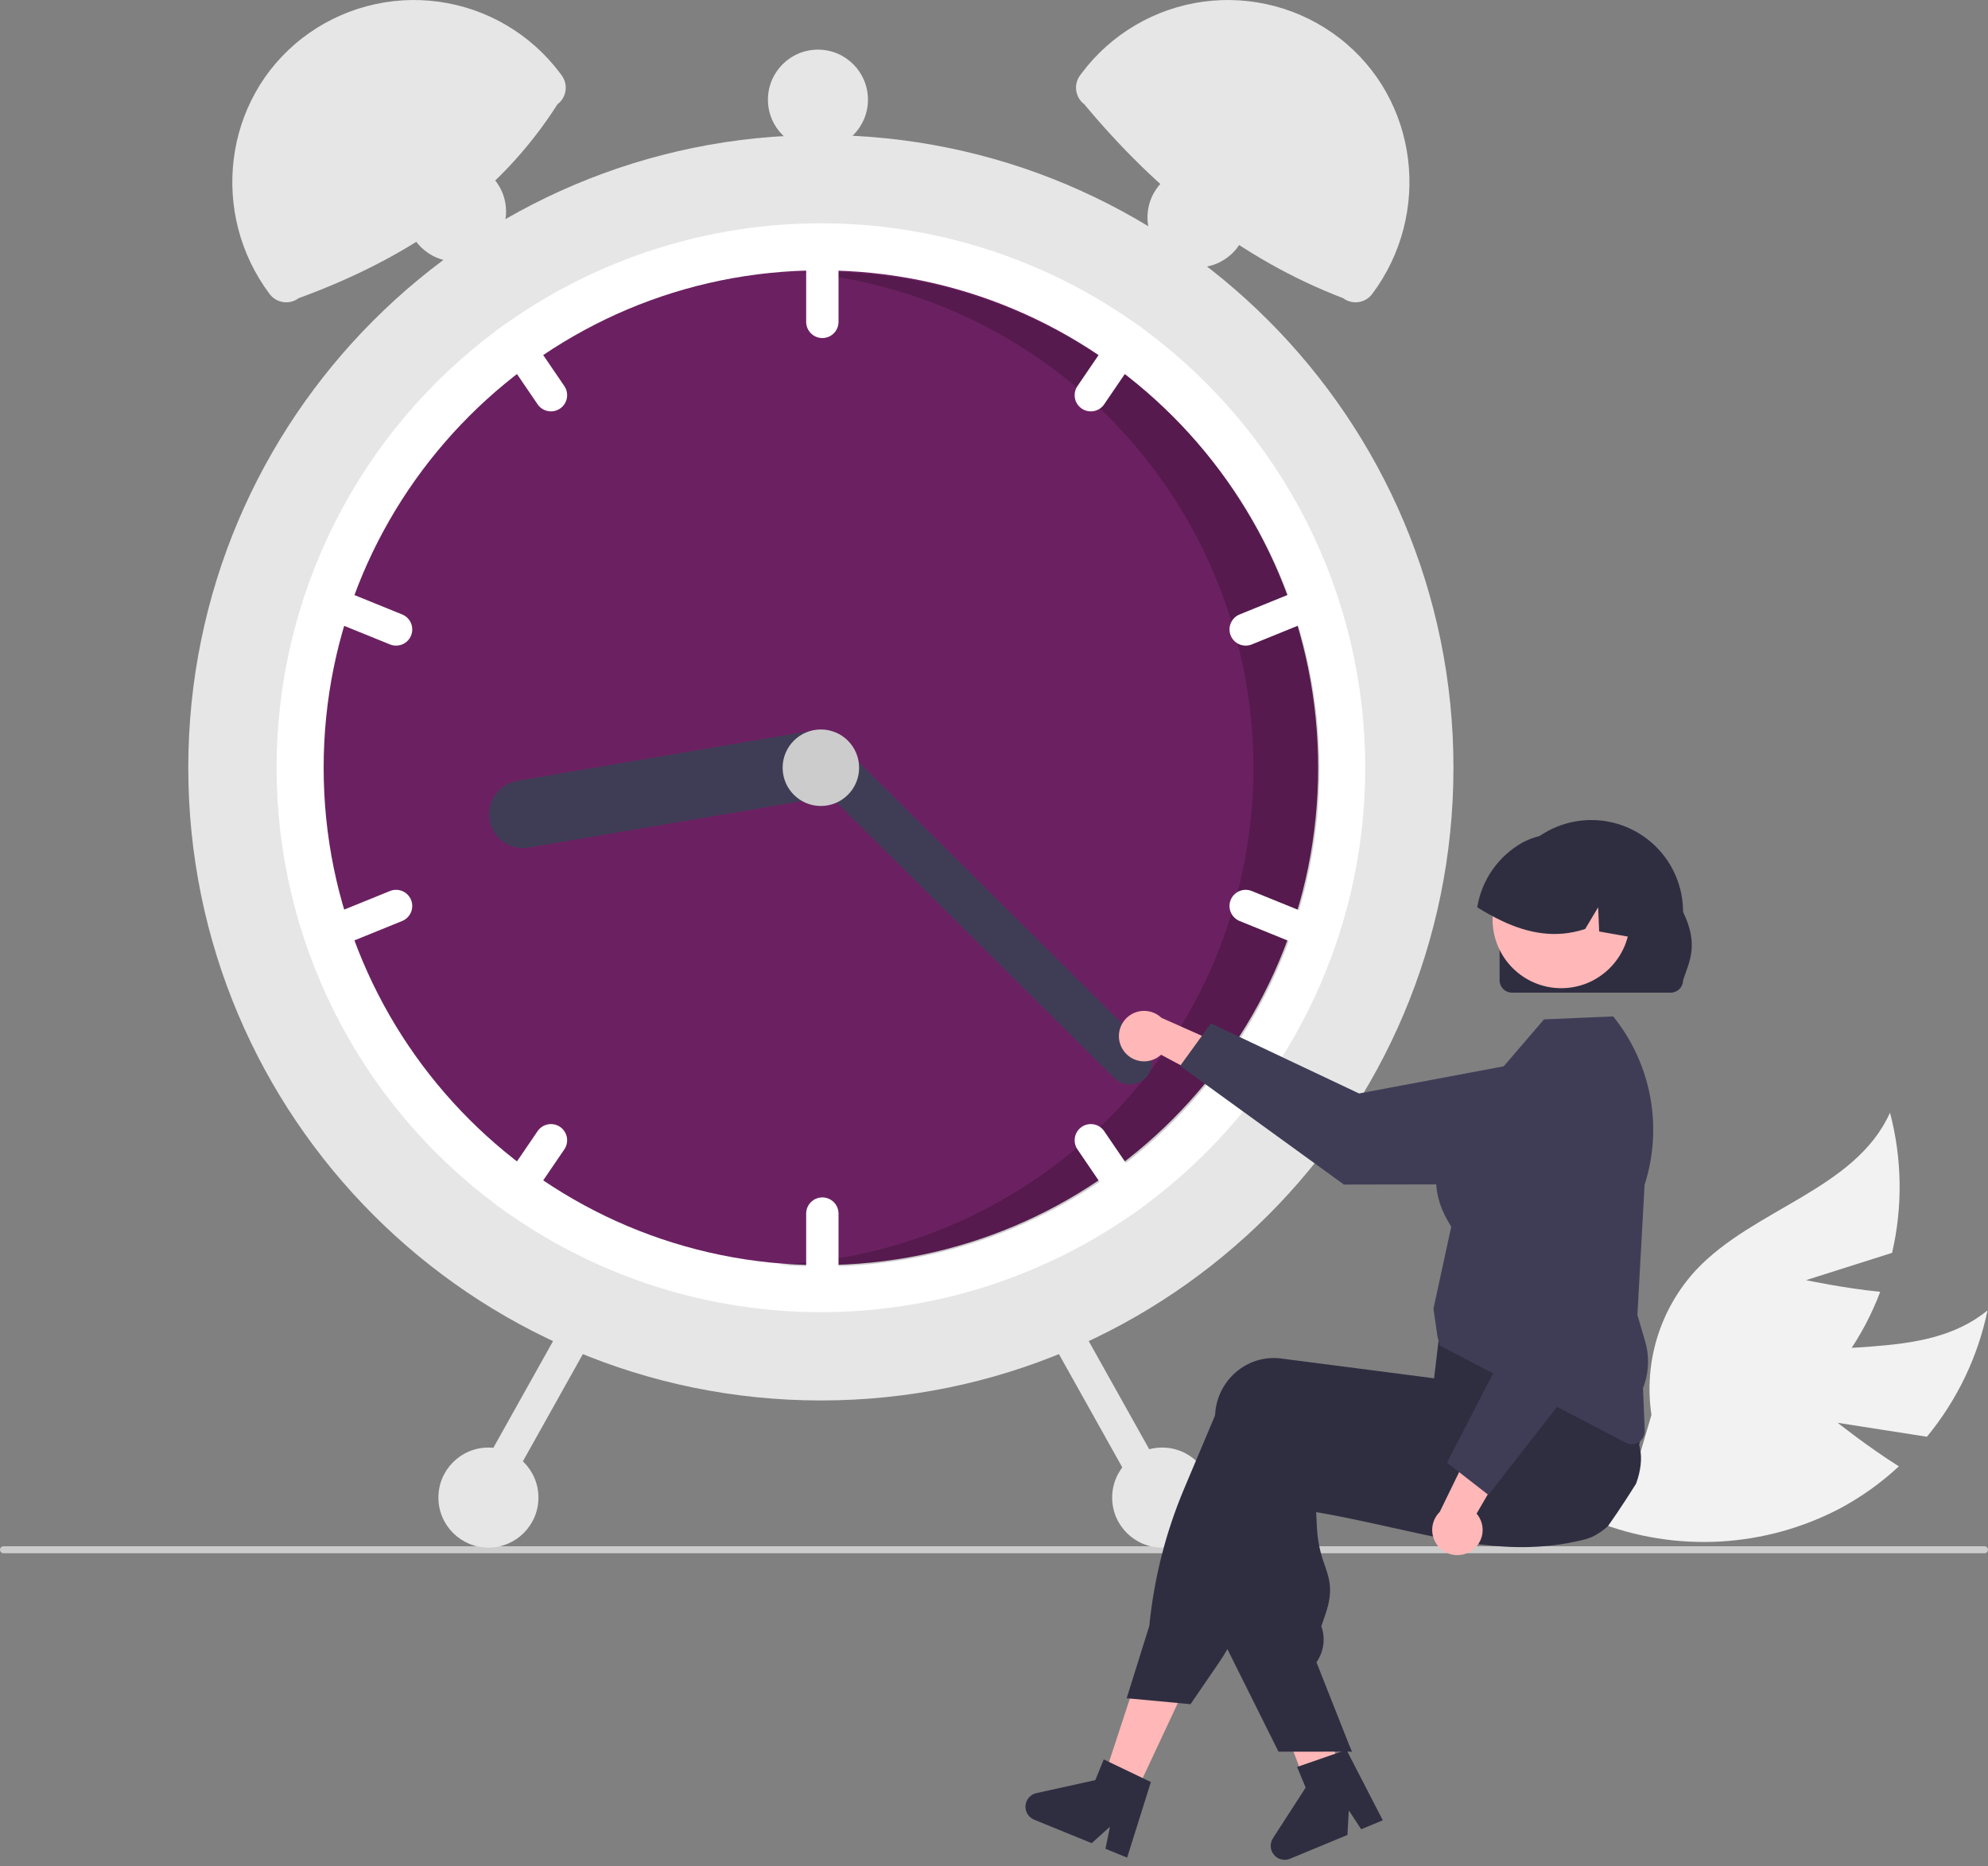 <svg width="130" height="122" viewBox="0 0 130 122" fill="none" xmlns="http://www.w3.org/2000/svg">
<rect x="0" y="0" width="130" height="122" fill="#808080" stroke="none"/>
<g clip-path="url(#clip0_364_831)">
<path d="M120.173 93.018L126.005 93.929C127.979 91.539 129.34 88.703 129.969 85.668C125.705 89.159 119.22 87.304 114.049 89.209C112.441 89.816 110.99 90.777 109.804 92.021C108.617 93.264 107.726 94.759 107.196 96.394L104.346 99.461C106.926 100.482 109.696 100.932 112.467 100.78C115.237 100.627 117.942 99.876 120.394 98.577C121.763 97.835 123.032 96.924 124.173 95.865C122.132 94.58 120.173 93.018 120.173 93.018Z" fill="#F2F2F2"/>
<path d="M118.102 83.691L123.728 81.906C124.429 78.886 124.382 75.741 123.592 72.743C121.332 77.769 114.7 79.001 110.922 83.013C109.753 84.273 108.883 85.781 108.376 87.423C107.868 89.065 107.737 90.801 107.992 92.501L106.809 96.516C109.573 96.28 112.254 95.447 114.666 94.075C117.077 92.703 119.163 90.824 120.779 88.568C121.673 87.294 122.402 85.912 122.951 84.455C120.552 84.215 118.102 83.691 118.102 83.691Z" fill="#F2F2F2"/>
<path d="M130 101.318C130 101.348 129.994 101.378 129.983 101.406C129.971 101.434 129.954 101.459 129.933 101.48C129.912 101.502 129.887 101.519 129.859 101.53C129.831 101.541 129.801 101.547 129.771 101.547H0.229C0.168 101.547 0.11 101.523 0.067 101.48C0.024 101.437 0 101.379 0 101.318C0 101.258 0.024 101.199 0.067 101.156C0.11 101.113 0.168 101.089 0.229 101.089H129.771C129.801 101.089 129.831 101.095 129.859 101.107C129.887 101.118 129.912 101.135 129.933 101.156C129.954 101.177 129.971 101.203 129.983 101.231C129.994 101.258 130 101.288 130 101.318Z" fill="#CCCCCC"/>
<path d="M53.679 91.557C76.525 91.557 95.045 73.037 95.045 50.191C95.045 27.345 76.525 8.825 53.679 8.825C30.833 8.825 12.312 27.345 12.312 50.191C12.312 73.037 30.833 91.557 53.679 91.557Z" fill="#E6E6E6"/>
<path d="M89.275 50.191C89.279 55.745 87.981 61.223 85.486 66.185C82.992 71.147 79.368 75.455 74.908 78.765C74.61 78.988 74.306 79.205 74 79.417C68.035 83.563 60.944 85.785 53.68 85.785C46.416 85.785 39.325 83.563 33.361 79.417C33.055 79.205 32.751 78.988 32.453 78.765C27.995 75.453 24.374 71.144 21.88 66.182C19.385 61.221 18.086 55.744 18.086 50.191C18.086 44.638 19.385 39.161 21.88 34.2C24.374 29.239 27.995 24.93 32.453 21.617C32.751 21.394 33.055 21.177 33.361 20.965C39.325 16.819 46.416 14.597 53.68 14.597C60.944 14.597 68.035 16.819 74 20.965C74.306 21.177 74.61 21.394 74.908 21.617C79.368 24.927 82.992 29.235 85.486 34.197C87.981 39.159 89.279 44.637 89.275 50.191Z" fill="white"/>
<path d="M53.68 82.707C71.638 82.707 86.196 68.149 86.196 50.191C86.196 32.233 71.638 17.675 53.68 17.675C35.722 17.675 21.164 32.233 21.164 50.191C21.164 68.149 35.722 82.707 53.68 82.707Z" fill="#6B2161"/>
<path opacity="0.2" d="M53.765 17.766C53.272 17.766 52.782 17.779 52.295 17.801C60.513 18.523 68.15 22.342 73.657 28.484C79.165 34.627 82.131 42.633 81.956 50.881C81.781 59.129 78.477 67.002 72.714 72.905C66.951 78.808 59.159 82.299 50.918 82.672C51.856 82.754 52.806 82.798 53.765 82.798C62.389 82.798 70.659 79.372 76.757 73.274C82.855 67.176 86.281 58.906 86.281 50.282C86.281 41.658 82.855 33.388 76.757 27.29C70.659 21.192 62.389 17.766 53.765 17.766Z" fill="black"/>
<path d="M53.775 15.366C53.495 15.367 53.226 15.479 53.027 15.677C52.829 15.875 52.717 16.144 52.717 16.424V21.042C52.717 21.323 52.828 21.592 53.027 21.79C53.225 21.989 53.494 22.1 53.775 22.1C54.056 22.1 54.325 21.989 54.523 21.79C54.722 21.592 54.833 21.323 54.833 21.042V16.424C54.833 16.144 54.721 15.875 54.523 15.677C54.324 15.479 54.056 15.367 53.775 15.366Z" fill="white"/>
<path d="M74.907 21.617C74.609 21.394 74.305 21.177 73.999 20.965C73.816 20.953 73.632 20.989 73.467 21.07C73.301 21.151 73.16 21.273 73.056 21.425L70.457 25.24C70.299 25.472 70.24 25.757 70.292 26.033C70.344 26.309 70.504 26.552 70.736 26.71C70.968 26.868 71.253 26.928 71.529 26.875C71.804 26.823 72.048 26.663 72.206 26.431L74.805 22.616C74.904 22.471 74.965 22.304 74.983 22.13C75.001 21.955 74.975 21.779 74.907 21.617Z" fill="white"/>
<path d="M86.716 39.014C86.664 38.886 86.587 38.769 86.489 38.67C86.391 38.571 86.275 38.492 86.147 38.438C86.02 38.385 85.882 38.356 85.743 38.355C85.605 38.355 85.467 38.381 85.338 38.433L81.059 40.171C80.8 40.276 80.593 40.481 80.484 40.74C80.375 40.998 80.373 41.289 80.478 41.549C80.584 41.809 80.788 42.016 81.046 42.125C81.305 42.234 81.596 42.237 81.856 42.131L86.135 40.394C86.394 40.288 86.601 40.083 86.71 39.824C86.819 39.566 86.821 39.274 86.716 39.014Z" fill="white"/>
<path d="M36.903 25.24L34.303 21.425C34.2 21.273 34.058 21.151 33.893 21.07C33.728 20.989 33.544 20.953 33.361 20.965C33.055 21.177 32.751 21.394 32.452 21.617C32.385 21.779 32.359 21.955 32.377 22.13C32.394 22.304 32.456 22.471 32.554 22.616L35.154 26.431C35.312 26.663 35.555 26.823 35.831 26.875C36.107 26.928 36.392 26.868 36.624 26.71C36.856 26.552 37.015 26.309 37.068 26.033C37.12 25.757 37.061 25.472 36.903 25.24Z" fill="white"/>
<path d="M26.3 40.171L22.021 38.433C21.761 38.328 21.469 38.33 21.211 38.439C20.952 38.548 20.748 38.755 20.642 39.015C20.537 39.275 20.539 39.567 20.648 39.825C20.757 40.084 20.964 40.288 21.224 40.394L25.503 42.131C25.763 42.237 26.054 42.234 26.312 42.125C26.571 42.016 26.775 41.809 26.881 41.549C26.986 41.289 26.984 40.998 26.875 40.739C26.767 40.481 26.559 40.276 26.3 40.171Z" fill="white"/>
<path d="M53.775 78.282C53.495 78.282 53.226 78.394 53.027 78.592C52.829 78.79 52.717 79.059 52.717 79.34V83.957C52.717 84.238 52.828 84.507 53.027 84.706C53.225 84.904 53.494 85.016 53.775 85.016C54.056 85.016 54.325 84.904 54.523 84.706C54.722 84.507 54.833 84.238 54.833 83.957V79.34C54.833 79.059 54.721 78.79 54.523 78.592C54.324 78.394 54.056 78.282 53.775 78.282Z" fill="white"/>
<path d="M74.805 77.766L72.206 73.951C72.128 73.836 72.028 73.738 71.911 73.661C71.795 73.585 71.665 73.533 71.529 73.507C71.392 73.481 71.252 73.482 71.116 73.51C70.98 73.539 70.851 73.594 70.736 73.672C70.621 73.75 70.523 73.85 70.447 73.966C70.37 74.082 70.318 74.212 70.292 74.349C70.266 74.485 70.267 74.626 70.296 74.762C70.324 74.898 70.379 75.027 70.457 75.142L73.056 78.957C73.16 79.109 73.301 79.231 73.467 79.312C73.632 79.393 73.816 79.429 73.999 79.417C74.305 79.205 74.609 78.988 74.907 78.765C74.975 78.603 75.001 78.427 74.983 78.252C74.965 78.078 74.904 77.911 74.805 77.766Z" fill="white"/>
<path d="M86.136 59.988L81.857 58.251C81.597 58.145 81.305 58.147 81.047 58.256C80.788 58.365 80.584 58.573 80.478 58.833C80.373 59.093 80.375 59.384 80.484 59.642C80.593 59.901 80.8 60.106 81.06 60.211L85.339 61.949C85.599 62.054 85.89 62.052 86.148 61.943C86.407 61.833 86.611 61.626 86.717 61.366C86.822 61.106 86.82 60.815 86.711 60.557C86.602 60.298 86.395 60.094 86.136 59.988Z" fill="white"/>
<path d="M36.624 73.672C36.392 73.514 36.107 73.454 35.831 73.507C35.555 73.559 35.312 73.719 35.154 73.951L32.554 77.766C32.456 77.911 32.394 78.078 32.377 78.252C32.359 78.427 32.385 78.603 32.452 78.764C32.751 78.988 33.055 79.205 33.361 79.417C33.544 79.429 33.728 79.393 33.893 79.312C34.058 79.231 34.2 79.109 34.303 78.957L36.903 75.142C36.981 75.027 37.036 74.898 37.064 74.762C37.092 74.626 37.093 74.485 37.068 74.349C37.042 74.212 36.989 74.082 36.913 73.966C36.837 73.85 36.739 73.75 36.624 73.672Z" fill="white"/>
<path d="M26.88 58.832C26.828 58.703 26.751 58.586 26.653 58.487C26.556 58.388 26.439 58.31 26.312 58.256C26.184 58.202 26.046 58.174 25.907 58.173C25.769 58.172 25.631 58.198 25.502 58.251L21.223 59.988C20.964 60.094 20.756 60.298 20.648 60.557C20.539 60.815 20.537 61.106 20.642 61.366C20.748 61.626 20.952 61.833 21.211 61.943C21.469 62.052 21.76 62.054 22.02 61.949L26.299 60.211C26.559 60.105 26.765 59.9 26.874 59.642C26.983 59.383 26.985 59.092 26.88 58.832Z" fill="white"/>
<path d="M55.148 49.666C55.246 50.244 55.111 50.838 54.771 51.316C54.432 51.795 53.916 52.119 53.338 52.218L34.56 55.412C34.274 55.461 33.98 55.453 33.697 55.388C33.414 55.324 33.146 55.204 32.909 55.036C32.672 54.868 32.471 54.655 32.316 54.409C32.161 54.163 32.057 53.889 32.008 53.602C31.959 53.316 31.967 53.022 32.032 52.739C32.097 52.456 32.216 52.188 32.384 51.951C32.553 51.714 32.766 51.512 33.012 51.358C33.258 51.203 33.532 51.099 33.818 51.05L52.596 47.856C53.175 47.758 53.768 47.894 54.247 48.233C54.725 48.572 55.05 49.088 55.148 49.666Z" fill="#3F3D56"/>
<path d="M74.913 70.471C74.643 70.742 74.277 70.895 73.894 70.897C73.512 70.898 73.144 70.748 72.872 70.479L52.658 50.423C52.387 50.153 52.234 49.787 52.232 49.404C52.231 49.022 52.382 48.655 52.651 48.383C52.92 48.111 53.287 47.958 53.669 47.956C54.052 47.955 54.419 48.105 54.691 48.374L74.905 68.43C75.176 68.7 75.33 69.066 75.331 69.448C75.333 69.831 75.182 70.199 74.913 70.471Z" fill="#3F3D56"/>
<path d="M53.679 52.692C55.06 52.692 56.18 51.572 56.18 50.191C56.18 48.81 55.06 47.69 53.679 47.69C52.298 47.69 51.178 48.81 51.178 50.191C51.178 51.572 52.298 52.692 53.679 52.692Z" fill="#CCCCCC"/>
<path d="M36.452 6.82C32.612 12.856 26.754 16.862 19.53 19.493C19.387 19.6 19.225 19.678 19.052 19.722C18.879 19.766 18.699 19.776 18.523 19.75C18.346 19.725 18.176 19.665 18.023 19.574C17.87 19.483 17.736 19.363 17.629 19.22C13.704 13.981 14.591 6.492 19.77 2.489C21.022 1.522 22.453 0.815 23.981 0.406C25.509 -0.002 27.103 -0.103 28.671 0.109C30.238 0.322 31.747 0.844 33.111 1.644C34.475 2.445 35.666 3.509 36.616 4.773L36.724 4.918C36.831 5.061 36.909 5.224 36.953 5.396C36.998 5.569 37.007 5.749 36.982 5.926C36.956 6.102 36.897 6.272 36.806 6.425C36.715 6.579 36.594 6.713 36.452 6.82Z" fill="#E6E6E6"/>
<path d="M70.743 4.773C71.692 3.509 72.884 2.445 74.248 1.644C75.612 0.844 77.121 0.322 78.688 0.109C80.256 -0.103 81.85 -0.002 83.377 0.406C84.905 0.815 86.337 1.522 87.589 2.489C92.768 6.492 93.654 13.981 89.73 19.22C89.623 19.363 89.489 19.483 89.336 19.574C89.183 19.665 89.013 19.725 88.836 19.75C88.659 19.776 88.48 19.766 88.307 19.722C88.134 19.678 87.972 19.6 87.829 19.493C81.122 16.925 75.623 12.482 70.907 6.82C70.619 6.604 70.428 6.282 70.377 5.926C70.326 5.569 70.418 5.207 70.634 4.918L70.743 4.773Z" fill="#E6E6E6"/>
<path d="M69.06 86.029C68.816 86.167 68.636 86.395 68.559 86.665C68.483 86.935 68.517 87.225 68.654 87.47L74.761 98.383C74.898 98.628 75.127 98.808 75.397 98.885C75.667 98.961 75.956 98.927 76.201 98.79C76.446 98.653 76.626 98.424 76.703 98.154C76.779 97.884 76.745 97.594 76.608 97.35L70.501 86.436C70.363 86.192 70.134 86.011 69.864 85.935C69.594 85.859 69.305 85.893 69.06 86.029Z" fill="#E6E6E6"/>
<path d="M36.859 86.436L30.752 97.35C30.615 97.594 30.581 97.884 30.657 98.154C30.733 98.424 30.914 98.653 31.159 98.79C31.404 98.927 31.693 98.961 31.963 98.885C32.233 98.808 32.462 98.628 32.599 98.383L38.706 87.469C38.774 87.348 38.817 87.215 38.834 87.077C38.85 86.939 38.839 86.799 38.801 86.665C38.763 86.531 38.7 86.406 38.613 86.297C38.527 86.188 38.421 86.097 38.299 86.029C38.178 85.961 38.045 85.918 37.907 85.902C37.769 85.885 37.629 85.896 37.495 85.934C37.361 85.972 37.236 86.036 37.127 86.122C37.018 86.208 36.927 86.315 36.859 86.436Z" fill="#E6E6E6"/>
<path d="M75.997 101.177C77.804 101.177 79.268 99.713 79.268 97.907C79.268 96.1 77.804 94.636 75.997 94.636C74.191 94.636 72.727 96.1 72.727 97.907C72.727 99.713 74.191 101.177 75.997 101.177Z" fill="#E6E6E6"/>
<path d="M78.308 17.483C80.114 17.483 81.579 16.018 81.579 14.212C81.579 12.405 80.114 10.941 78.308 10.941C76.501 10.941 75.037 12.405 75.037 14.212C75.037 16.018 76.501 17.483 78.308 17.483Z" fill="#E6E6E6"/>
<path d="M53.488 9.787C55.294 9.787 56.758 8.322 56.758 6.516C56.758 4.709 55.294 3.245 53.488 3.245C51.681 3.245 50.217 4.709 50.217 6.516C50.217 8.322 51.681 9.787 53.488 9.787Z" fill="#E6E6E6"/>
<path d="M29.822 17.098C31.628 17.098 33.092 15.633 33.092 13.827C33.092 12.021 31.628 10.556 29.822 10.556C28.015 10.556 26.551 12.021 26.551 13.827C26.551 15.633 28.015 17.098 29.822 17.098Z" fill="#E6E6E6"/>
<path d="M31.939 101.177C33.745 101.177 35.21 99.713 35.21 97.907C35.21 96.1 33.745 94.636 31.939 94.636C30.132 94.636 28.668 96.1 28.668 97.907C28.668 99.713 30.132 101.177 31.939 101.177Z" fill="#E6E6E6"/>
<path d="M73.433 68.631C73.562 68.833 73.733 69.004 73.936 69.132C74.138 69.261 74.366 69.343 74.603 69.374C74.841 69.405 75.082 69.383 75.311 69.31C75.539 69.238 75.748 69.116 75.924 68.954L81.057 71.704L80.782 68.69L75.95 66.541C75.657 66.263 75.273 66.102 74.87 66.089C74.467 66.075 74.073 66.21 73.763 66.468C73.453 66.725 73.248 67.088 73.187 67.487C73.126 67.885 73.213 68.293 73.433 68.631Z" fill="#FFB7B7"/>
<path d="M77.172 69.683L79.183 66.906L88.873 71.487L100.93 69.224C101.526 69.112 102.139 69.133 102.726 69.285C103.313 69.437 103.86 69.716 104.327 70.103C104.794 70.49 105.17 70.975 105.428 71.523C105.687 72.072 105.821 72.67 105.823 73.277C105.823 74.372 105.39 75.423 104.617 76.199C103.844 76.975 102.794 77.412 101.699 77.415L87.882 77.441L77.172 69.683Z" fill="#3F3D56"/>
<path d="M74.074 117.634L72.039 116.661L74.835 108.155L77.838 109.592L74.074 117.634Z" fill="#FFB7B7"/>
<path d="M87.716 116.263C87.569 116.356 87.421 116.447 87.271 116.538C86.974 116.72 86.673 116.9 86.373 117.076C86.222 117.164 86.069 117.252 85.918 117.339V117.344L85.909 117.345L85.906 117.347L85.676 117.403L85.346 116.53L85.193 116.128L84.978 115.559L84.584 114.517L82.506 109.032L85.736 108.235L85.857 108.73H85.859L85.918 108.975L87.047 113.552L87.277 114.487L87.284 114.516L87.424 115.075L87.543 115.559L87.676 116.1L87.716 116.263Z" fill="#FFB7B7"/>
<path d="M106.986 96.999C106.781 97.328 106.572 97.655 106.361 97.979C105.97 98.583 105.568 99.178 105.155 99.764C105.155 99.766 105.153 99.766 105.152 99.767C104.911 99.99 104.645 100.184 104.36 100.345C104.348 100.354 104.334 100.36 104.322 100.368C104.112 100.484 103.888 100.574 103.656 100.635C103.572 100.656 103.487 100.677 103.403 100.698C103.101 100.77 102.802 100.831 102.505 100.885C101.976 100.979 101.453 101.046 100.932 101.088C100.891 101.093 100.849 101.096 100.807 101.099C98.668 101.256 96.586 101.003 94.412 100.589C93.339 100.386 92.244 100.142 91.109 99.889C90.738 99.806 90.366 99.724 89.99 99.641C89.961 99.635 89.931 99.628 89.901 99.622C89.363 99.504 88.816 99.387 88.256 99.272C87.55 99.127 86.822 98.987 86.066 98.854L86.12 99.919C86.165 100.739 86.335 101.547 86.625 102.315C86.948 103.26 87.203 104.007 86.664 105.563L86.404 106.317C86.539 106.691 86.585 107.091 86.539 107.486C86.493 107.881 86.356 108.26 86.139 108.593L86.087 108.672L88.256 114.16L88.396 114.515H87.286L85.919 114.517H83.604L80.263 107.815L80.103 107.495V107.478L80.449 94.598C80.453 94.485 80.462 94.37 80.477 94.256C80.538 93.74 80.701 93.24 80.957 92.788C81.213 92.335 81.556 91.938 81.967 91.619C82.361 91.311 82.812 91.085 83.295 90.953C83.777 90.821 84.28 90.787 84.776 90.851L85.919 90.999L88.256 91.301L89.901 91.515L89.934 91.519L94.788 92.147L95.136 90.727L95.2 90.703L97.243 89.954L104.31 87.364L104.328 87.358L104.793 87.187L104.849 87.277C104.865 87.304 104.881 87.331 104.896 87.358C105.356 88.181 105.73 89.05 106.013 89.95C106.489 91.419 106.881 92.915 107.186 94.429C107.2 94.495 107.212 94.555 107.222 94.609L107.227 94.625C107.231 94.651 107.234 94.667 107.236 94.671C107.399 95.35 107.285 96.178 106.986 96.999Z" fill="#2F2E41"/>
<path d="M107.284 92.252C107.262 92.156 107.234 92.059 107.204 91.965C106.966 91.252 106.69 90.552 106.376 89.87C106.023 89.092 105.6 88.26 105.096 87.358C104.853 86.922 104.591 86.468 104.31 85.997C104.17 85.76 104.024 85.52 103.872 85.275C103.866 85.263 103.86 85.252 103.853 85.242L103.809 85.17L96.817 86.106L94.213 86.454L94.058 87.751L94.02 88.073C94.019 88.073 94.019 88.073 94.02 88.074L93.916 88.95V88.952L93.777 90.109L93.765 90.107L89.901 89.606L85.919 89.091L83.78 88.814C83.284 88.75 82.781 88.784 82.299 88.916C81.816 89.048 81.365 89.275 80.972 89.582C80.561 89.901 80.217 90.298 79.961 90.751C79.706 91.204 79.542 91.703 79.481 92.219C79.468 92.324 79.459 92.431 79.454 92.538L77.436 97.319C76.229 100.179 75.46 103.204 75.156 106.293L73.676 111.024L73.886 111.044L77.022 111.335L77.85 111.413L79.674 108.751C79.882 108.447 80.079 108.135 80.263 107.815C80.566 107.293 80.835 106.751 81.069 106.195L85.013 96.808C85.318 96.86 85.62 96.91 85.919 96.957C87.302 97.182 88.629 97.365 89.901 97.506C94.037 97.968 97.618 98.004 100.806 97.612C101.702 97.503 102.567 97.359 103.403 97.182C103.709 97.117 104.012 97.048 104.31 96.974C104.38 96.957 104.449 96.941 104.518 96.923C105.136 96.764 105.703 96.452 106.17 96.016C106.636 95.581 106.985 95.035 107.186 94.43C107.426 93.728 107.46 92.973 107.284 92.252Z" fill="#2F2E41"/>
<path d="M74.724 116.245L72.522 115.19L72.177 115.024L71.625 116.378L67.775 117.226C67.584 117.268 67.412 117.369 67.284 117.516C67.155 117.662 67.077 117.846 67.06 118.04C67.043 118.234 67.089 118.429 67.191 118.595C67.293 118.761 67.445 118.891 67.625 118.964L71.387 120.499L72.582 119.424L72.289 120.867L73.706 121.445L75.259 116.502L74.724 116.245Z" fill="#2F2E41"/>
<path d="M88.256 114.16L88.397 114.515H88.256V114.16Z" fill="#2F2E41"/>
<path d="M87.488 114.591L85.181 115.391L84.819 115.516L85.38 116.866L83.24 120.177C83.135 120.341 83.084 120.534 83.095 120.729C83.107 120.923 83.181 121.109 83.305 121.259C83.43 121.409 83.6 121.514 83.789 121.561C83.978 121.608 84.177 121.593 84.357 121.518L88.111 119.962L88.203 118.358L89.01 119.589L90.424 119.003L88.049 114.398L87.488 114.591Z" fill="#2F2E41"/>
<path d="M106.709 94.418C106.572 94.417 106.437 94.384 106.316 94.32L94.142 87.959L94.001 87.383L93.736 85.561L93.74 85.543L94.898 80.206C94.876 80.16 94.832 80.085 94.782 80C94.265 79.124 92.692 76.459 95.694 72.788L100.965 66.643L105.489 66.449L105.541 66.514C106.75 68.032 107.566 69.826 107.916 71.735C108.265 73.644 108.137 75.611 107.544 77.459L107.073 85.966L107.578 87.684C107.873 88.694 107.824 89.773 107.439 90.752L107.555 93.534C107.559 93.648 107.541 93.762 107.5 93.869C107.46 93.975 107.398 94.073 107.32 94.155C107.241 94.238 107.146 94.304 107.041 94.349C106.936 94.394 106.823 94.417 106.709 94.418Z" fill="#3F3D56"/>
<path d="M96.149 101.434C96.355 101.312 96.532 101.146 96.667 100.949C96.803 100.751 96.893 100.526 96.932 100.29C96.971 100.053 96.958 99.811 96.893 99.581C96.829 99.35 96.714 99.136 96.558 98.955L99.485 93.921L96.464 94.091L94.147 98.845C93.86 99.128 93.686 99.506 93.658 99.909C93.631 100.311 93.752 100.709 93.998 101.028C94.245 101.348 94.6 101.565 94.997 101.64C95.393 101.714 95.803 101.641 96.149 101.434Z" fill="#FFB7B7"/>
<path d="M97.33 97.733L94.625 95.626L99.54 86.102L97.698 73.974C97.607 73.374 97.649 72.762 97.821 72.18C97.994 71.599 98.292 71.063 98.695 70.609C99.097 70.156 99.595 69.797 100.152 69.558C100.709 69.319 101.312 69.205 101.918 69.225C103.013 69.262 104.048 69.732 104.797 70.531C105.545 71.331 105.946 72.395 105.911 73.49L105.456 87.3L97.33 97.733Z" fill="#3F3D56"/>
<path d="M98.062 64.09V59.613C98.061 58.022 98.692 56.496 99.817 55.37C100.941 54.245 102.466 53.612 104.057 53.611C105.648 53.61 107.174 54.241 108.3 55.365C109.426 56.489 110.059 58.015 110.06 59.605V59.613C111.117 61.816 110.455 62.864 110.06 64.09C110.059 64.303 109.974 64.508 109.823 64.659C109.672 64.81 109.468 64.895 109.254 64.895H98.868C98.655 64.895 98.45 64.81 98.299 64.659C98.148 64.508 98.063 64.303 98.062 64.09Z" fill="#2F2E41"/>
<path d="M102.094 64.604C104.573 64.604 106.584 62.594 106.584 60.114C106.584 57.634 104.573 55.624 102.094 55.624C99.614 55.624 97.603 57.634 97.603 60.114C97.603 62.594 99.614 64.604 102.094 64.604Z" fill="#FFB7B7"/>
<path d="M106.793 61.291C106.752 61.285 106.711 61.276 106.671 61.27C105.97 61.146 105.27 61.024 104.572 60.897L104.507 59.314L103.661 60.732C101.732 61.373 99.926 61.011 98.227 60.212C97.667 59.946 97.124 59.646 96.6 59.314C96.742 58.439 97.079 57.606 97.585 56.878C98.091 56.149 98.753 55.543 99.523 55.103C99.588 55.067 99.65 55.035 99.714 55.003L99.715 55.003L99.715 55.002L99.716 55.002L99.716 55.001C99.825 54.949 99.937 54.9 100.048 54.855C100.92 54.514 101.871 54.428 102.79 54.606C103.709 54.784 104.558 55.22 105.24 55.862C106.611 57.17 107.228 59.331 106.793 61.291Z" fill="#2F2E41"/>
</g>
<defs>
<clipPath id="clip0_364_831">
<rect width="130" height="121.588" fill="white"/>
</clipPath>
</defs>
</svg>
